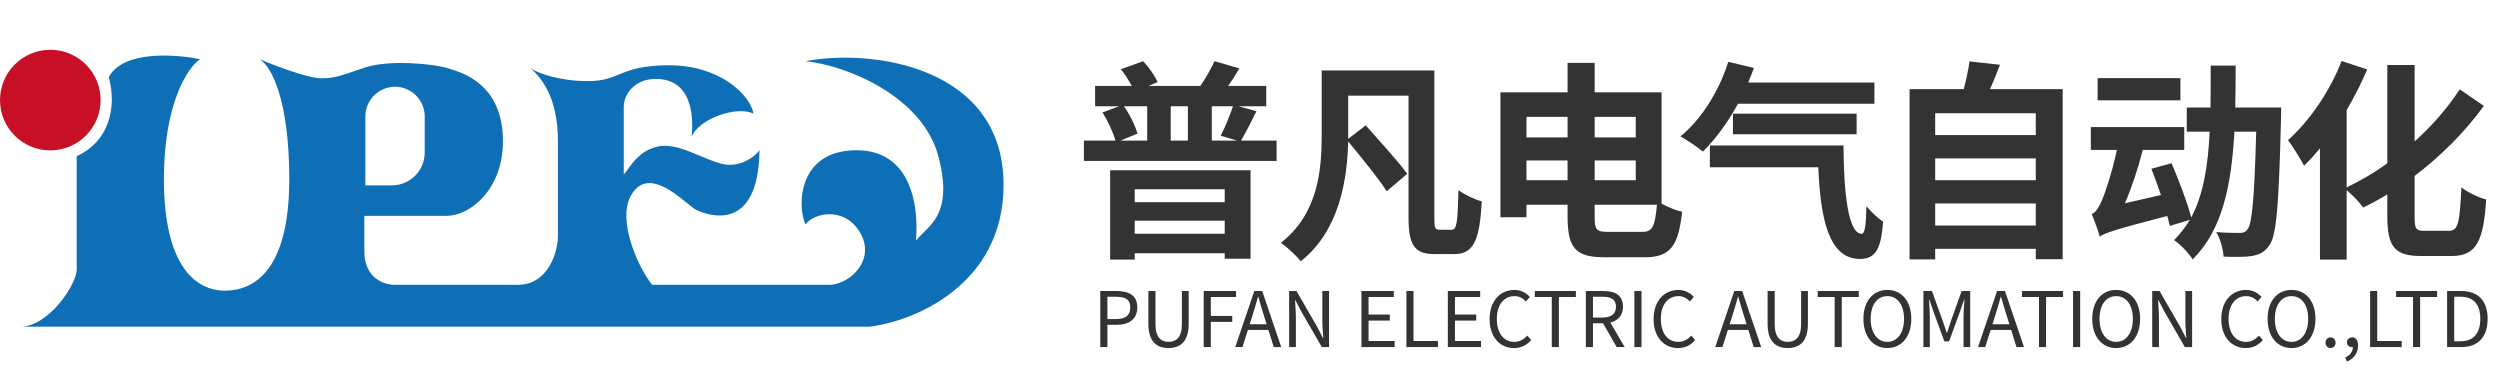 <svg width="425" height="64" viewBox="0 0 425 64" fill="none" xmlns="http://www.w3.org/2000/svg">
<circle cx="8.551" cy="17.014" r="8.551" fill="#C71026"/>
<path fill-rule="evenodd" clip-rule="evenodd" d="M34 10.06C30.158 9.272 20.995 8.436 18.493 13.108C19.933 18.4 18.441 24.131 13.038 26.539V45.907C12.908 48.579 8.156 55.538 3.473 55.538H147.789C155.394 54.648 170.606 48.412 170.606 31.429C170.606 11.096 147.855 8.248 136.947 10.41C143.934 11.096 156.828 16.399 159.518 26.547C161.733 34.902 159.097 37.484 156.963 39.576C156.505 40.025 156.07 40.451 155.711 40.907C156.257 34.67 154.725 25.542 145.624 25.542C135.491 25.542 135.532 35.225 136.94 38.158C138.281 36.226 143.482 35.017 146.164 39.456C148.846 43.896 144.964 48.01 141.332 48.412H110.871C108.392 45.37 105.047 37.57 107.134 33.476C109.592 28.655 114.212 32.414 116.835 34.548C117.503 35.093 118.042 35.531 118.383 35.695C120.058 36.501 128.929 39.956 129.115 25.542C128.35 26.672 125.648 28.599 122.72 27.855C121.503 27.546 120.251 27.018 118.99 26.487C116.457 25.42 113.889 24.338 111.506 24.982C108.89 25.689 107.471 27.715 106.68 28.844C106.391 29.256 106.186 29.549 106.037 29.615V18.2C106.037 15.886 108.016 13.416 111.457 13.416C117.576 13.416 117.936 19.609 117.576 23.225C119.015 19.994 125.49 17.952 128.11 19.339C127.571 16.218 122.482 11.096 113.774 11.096C109.074 11.096 107.061 11.914 105.254 12.648C103.781 13.246 102.444 13.79 99.9 13.79C95.201 13.79 91.296 12.445 90.146 11.533C91.957 13.178 94.849 16.41 94.849 24.017V39.907C94.919 42.742 93.199 48.412 88.087 48.412H67.059C65.352 48.434 61.938 47.328 61.938 42.727V36.695H75.885C79.971 36.695 85.501 32.166 85.501 24.017C85.501 14.341 78.68 12.35 76.233 11.636C76.104 11.598 75.988 11.564 75.885 11.533C73.826 10.903 66.18 10.051 61.879 11.533L61.776 11.568C57.563 13.018 56.718 13.309 54.562 13.309C52.388 13.309 46.687 11.143 44.109 10.06C46.06 11.167 49.175 16.795 49.175 30.452C49.175 45.907 43.243 49.412 38.226 49.412C33.209 49.412 27.864 45.145 27.864 30.452C27.864 17.623 31.86 11.545 34 10.06ZM62.114 31.513H66.614C69.7 31.513 72.201 29.012 72.201 25.926V19.796C72.201 17.011 69.943 14.752 67.158 14.752C64.372 14.752 62.114 17.011 62.114 19.796V31.513Z" fill="#0E6FB6"/>
<path d="M208.202 32.18H192.902V34.376H208.202V32.18ZM192.902 39.74H208.202V37.508H192.902V39.74ZM188.726 44.132V28.94H212.594V43.988H208.202V43.052H192.902V44.132H188.726ZM195.026 18.068H191.066C192.11 19.508 193.01 21.416 193.37 22.712L190.49 23.9H195.026V18.068ZM201.938 23.9V18.068H199.022V23.9H201.938ZM210.29 23.9L207.518 23.072C208.238 21.704 209.102 19.58 209.606 18.068H206.006V23.9H210.29ZM210.974 23.9H217.022V27.356H184.262V23.9H189.626C189.23 22.46 188.33 20.552 187.43 19.112L190.238 18.068H186.17V14.612H192.398C191.894 13.676 191.21 12.596 190.562 11.768L194.342 10.4C195.35 11.48 196.358 12.92 196.79 13.964L195.242 14.612H204.062C204.926 13.352 205.898 11.66 206.474 10.4L210.686 11.624C210.074 12.704 209.426 13.712 208.778 14.612H215.258V18.068H210.578L213.602 18.896C212.702 20.732 211.766 22.568 210.974 23.9ZM244.742 39.056H246.83C247.658 39.056 247.802 37.652 247.946 32.324C248.99 33.116 250.718 33.908 251.906 34.232C251.546 40.712 250.574 43.196 247.226 43.196H243.914C240.566 43.196 239.45 41.828 239.45 37.04V16.268H229.19V23V23.612L232.178 21.308C234.374 23.828 237.686 27.392 239.234 29.552L235.742 32.504C234.338 30.308 231.386 26.708 229.19 24.044C229.046 30.488 227.714 39.236 221.126 44.42C220.478 43.556 218.714 41.9 217.742 41.288C224.114 36.32 224.69 28.796 224.69 22.964V11.984H243.842V37.076C243.842 38.804 243.95 39.056 244.742 39.056ZM273.326 39.416H279.23C280.922 39.416 281.354 38.48 281.678 34.808H271.094V36.824C271.094 39.056 271.346 39.416 273.326 39.416ZM259.502 30.632H266.486V27.284H259.502V30.632ZM266.486 19.868H259.502V23.36H266.486V19.868ZM278.078 27.284H271.094V30.632H278.078V27.284ZM278.078 19.868H271.094V23.36H278.078V19.868ZM282.47 15.692V34.628C283.55 35.204 284.918 35.78 285.962 35.996C285.35 41.648 284.054 43.736 279.662 43.736H272.822C267.89 43.736 266.486 42.26 266.486 36.788V34.808H259.502V36.932H255.074V15.692H266.486V10.688H271.094V15.692H282.47ZM318.65 17.636H295.466C293.702 20.84 291.614 23.684 289.49 25.772C288.662 25.052 286.718 23.756 285.674 23.18C289.238 20.3 292.226 15.512 293.81 10.508L298.166 11.552C297.878 12.38 297.518 13.208 297.194 14.036H318.65V17.636ZM315.626 22.82H294.602V19.328H315.626V22.82ZM290.678 24.728H313.394C313.43 32.72 314.186 39.776 316.49 39.74C317.066 39.74 317.246 37.976 317.282 35.06C318.146 36.032 319.19 37.076 320.126 37.688C319.802 42.08 318.974 44.024 316.202 44.024C310.874 44.024 309.47 37.148 309.11 28.436H290.678V24.728ZM328.982 38.336H346.082V34.592H328.982V38.336ZM346.082 26.924H328.982V30.632H346.082V26.924ZM346.082 19.256H328.982V22.964H346.082V19.256ZM338.306 15.152H350.654V44.06H346.082V42.296H328.982V44.096H324.626V15.152H333.842C334.238 13.604 334.634 11.876 334.814 10.436L339.998 11.012C339.458 12.452 338.882 13.856 338.306 15.152ZM370.67 13.28V17.06H356.594V13.28H370.67ZM379.994 18.284H387.806C387.806 18.284 387.77 19.688 387.77 20.228C387.41 34.736 387.014 39.992 385.826 41.648C384.962 42.908 384.134 43.268 382.838 43.52C381.722 43.7 379.886 43.7 378.014 43.628C377.942 42.404 377.474 40.64 376.754 39.452C378.446 39.596 379.994 39.596 380.75 39.596C381.362 39.596 381.722 39.488 382.082 38.984C382.874 37.976 383.234 33.656 383.558 22.388H379.85C379.346 31.424 377.834 39.056 372.758 44.096C372.074 43.016 370.634 41.504 369.59 40.82C370.634 39.776 371.534 38.588 372.29 37.364L368.87 38.408C368.762 37.904 368.618 37.328 368.438 36.716C359.546 39.02 357.998 39.56 356.954 40.208C356.738 39.38 356.054 37.436 355.586 36.392C356.27 36.14 356.774 35.312 357.35 34.016C357.818 32.936 359.078 29.3 359.87 25.484H355.442V21.596H371.318V25.484H364.262C363.506 28.544 362.426 31.784 361.238 34.556L367.358 33.152C366.818 31.604 366.278 30.056 365.738 28.688L369.158 27.752C370.418 30.668 371.858 34.448 372.506 36.968C374.594 33.044 375.386 28.076 375.638 22.388H371.75V18.284H375.782C375.818 16.016 375.818 13.604 375.818 11.156H380.066C380.066 13.604 380.03 15.98 379.994 18.284ZM412.142 39.236H416.354C417.902 39.236 418.154 37.796 418.442 31.856C419.522 32.72 421.43 33.62 422.654 33.908C422.186 40.892 421.07 43.52 416.786 43.52H411.53C407.102 43.52 405.842 41.936 405.842 36.752V33.044C404.438 33.908 403.106 34.628 401.738 35.276C401.162 34.448 399.974 33.188 398.93 32.324V44.132H394.394V25.232C393.494 26.312 392.594 27.284 391.694 28.184C391.154 27.14 389.75 24.836 388.958 23.828C392.558 20.624 396.086 15.548 398.066 10.364L402.422 11.804C401.45 14.108 400.262 16.448 398.93 18.716V31.856C401.162 30.776 403.538 29.444 405.842 27.752V11.048H410.486V24.044C413.366 21.452 416.03 18.464 418.154 15.188L422.258 17.996C418.91 22.64 414.734 26.672 410.486 29.912V36.824C410.486 38.912 410.702 39.236 412.142 39.236Z" fill="#333333"/>
<path d="M187.049 59V49.471H189.766C191.911 49.471 193.341 50.186 193.341 52.266C193.341 54.281 191.911 55.217 189.831 55.217H188.258V59H187.049ZM188.258 54.242H189.675C191.352 54.242 192.145 53.631 192.145 52.266C192.145 50.888 191.3 50.446 189.623 50.446H188.258V54.242ZM198.643 59.169C196.706 59.169 195.224 58.129 195.224 55.061V49.471H196.433V55.1C196.433 57.401 197.408 58.116 198.643 58.116C199.917 58.116 200.918 57.401 200.918 55.1V49.471H202.075V55.061C202.075 58.129 200.593 59.169 198.643 59.169ZM204.632 59V49.471H210.131V50.485H205.841V53.709H209.481V54.723H205.841V59H204.632ZM212.442 55.126H215.328L214.873 53.67C214.522 52.591 214.223 51.551 213.911 50.446H213.859C213.56 51.564 213.248 52.591 212.91 53.67L212.442 55.126ZM216.537 59L215.627 56.088H212.143L211.22 59H209.998L213.235 49.471H214.574L217.811 59H216.537ZM219.155 59V49.471H220.403L223.874 55.477L224.888 57.44H224.953C224.888 56.478 224.797 55.412 224.797 54.424V49.471H225.941V59H224.706L221.235 52.981L220.208 51.018H220.156C220.208 51.98 220.299 52.994 220.299 53.995V59H219.155ZM231.445 59V49.471H236.944V50.485H232.654V53.475H236.268V54.502H232.654V57.973H237.087V59H231.445ZM239.087 59V49.471H240.296V57.973H244.456V59H239.087ZM246.133 59V49.471H251.632V50.485H247.342V53.475H250.956V54.502H247.342V57.973H251.775V59H246.133ZM257.377 59.169C255.011 59.169 253.23 57.336 253.23 54.242C253.23 51.161 255.037 49.289 257.455 49.289C258.612 49.289 259.522 49.861 260.068 50.472L259.418 51.252C258.924 50.719 258.287 50.342 257.468 50.342C255.661 50.342 254.465 51.824 254.465 54.203C254.465 56.608 255.609 58.116 257.429 58.116C258.339 58.116 259.028 57.713 259.639 57.05L260.302 57.804C259.548 58.675 258.612 59.169 257.377 59.169ZM263.801 59V50.485H260.915V49.471H267.896V50.485H265.01V59H263.801ZM270.803 50.446V53.982H272.402C273.897 53.982 274.716 53.384 274.716 52.149C274.716 50.888 273.897 50.446 272.402 50.446H270.803ZM276.198 59H274.833L272.519 54.957H270.803V59H269.594V49.471H272.584C274.521 49.471 275.912 50.16 275.912 52.149C275.912 53.631 275.054 54.515 273.754 54.827L276.198 59ZM277.846 59V49.471H279.055V59H277.846ZM285.255 59.169C282.889 59.169 281.108 57.336 281.108 54.242C281.108 51.161 282.915 49.289 285.333 49.289C286.49 49.289 287.4 49.861 287.946 50.472L287.296 51.252C286.802 50.719 286.165 50.342 285.346 50.342C283.539 50.342 282.343 51.824 282.343 54.203C282.343 56.608 283.487 58.116 285.307 58.116C286.217 58.116 286.906 57.713 287.517 57.05L288.18 57.804C287.426 58.675 286.49 59.169 285.255 59.169ZM294.035 55.126H296.921L296.466 53.67C296.115 52.591 295.816 51.551 295.504 50.446H295.452C295.153 51.564 294.841 52.591 294.503 53.67L294.035 55.126ZM298.13 59L297.22 56.088H293.736L292.813 59H291.591L294.828 49.471H296.167L299.404 59H298.13ZM303.912 59.169C301.975 59.169 300.493 58.129 300.493 55.061V49.471H301.702V55.1C301.702 57.401 302.677 58.116 303.912 58.116C305.186 58.116 306.187 57.401 306.187 55.1V49.471H307.344V55.061C307.344 58.129 305.862 59.169 303.912 59.169ZM311.891 59V50.485H309.005V49.471H315.986V50.485H313.1V59H311.891ZM320.851 59.169C318.459 59.169 316.782 57.258 316.782 54.203C316.782 51.148 318.459 49.289 320.851 49.289C323.243 49.289 324.92 51.148 324.92 54.203C324.92 57.258 323.243 59.169 320.851 59.169ZM320.851 58.116C322.554 58.116 323.685 56.582 323.685 54.203C323.685 51.811 322.554 50.342 320.851 50.342C319.135 50.342 318.017 51.811 318.017 54.203C318.017 56.582 319.135 58.116 320.851 58.116ZM326.977 59V49.471H328.433L330.266 54.567C330.487 55.23 330.708 55.893 330.942 56.556H331.007C331.228 55.893 331.436 55.23 331.657 54.567L333.477 49.471H334.933V59H333.802V53.722C333.802 52.903 333.893 51.746 333.958 50.914H333.906L333.152 53.085L331.345 58.038H330.539L328.732 53.085L327.978 50.914H327.926C327.978 51.746 328.069 52.903 328.069 53.722V59H326.977ZM338.71 55.126H341.596L341.141 53.67C340.79 52.591 340.491 51.551 340.179 50.446H340.127C339.828 51.564 339.516 52.591 339.178 53.67L338.71 55.126ZM342.805 59L341.895 56.088H338.411L337.488 59H336.266L339.503 49.471H340.842L344.079 59H342.805ZM346.625 59V50.485H343.739V49.471H350.72V50.485H347.834V59H346.625ZM352.418 59V49.471H353.627V59H352.418ZM359.75 59.169C357.358 59.169 355.681 57.258 355.681 54.203C355.681 51.148 357.358 49.289 359.75 49.289C362.142 49.289 363.819 51.148 363.819 54.203C363.819 57.258 362.142 59.169 359.75 59.169ZM359.75 58.116C361.453 58.116 362.584 56.582 362.584 54.203C362.584 51.811 361.453 50.342 359.75 50.342C358.034 50.342 356.916 51.811 356.916 54.203C356.916 56.582 358.034 58.116 359.75 58.116ZM365.875 59V49.471H367.123L370.594 55.477L371.608 57.44H371.673C371.608 56.478 371.517 55.412 371.517 54.424V49.471H372.661V59H371.426L367.955 52.981L366.928 51.018H366.876C366.928 51.98 367.019 52.994 367.019 53.995V59H365.875ZM381.765 59.169C379.399 59.169 377.618 57.336 377.618 54.242C377.618 51.161 379.425 49.289 381.843 49.289C383 49.289 383.91 49.861 384.456 50.472L383.806 51.252C383.312 50.719 382.675 50.342 381.856 50.342C380.049 50.342 378.853 51.824 378.853 54.203C378.853 56.608 379.997 58.116 381.817 58.116C382.727 58.116 383.416 57.713 384.027 57.05L384.69 57.804C383.936 58.675 383 59.169 381.765 59.169ZM389.558 59.169C387.166 59.169 385.489 57.258 385.489 54.203C385.489 51.148 387.166 49.289 389.558 49.289C391.95 49.289 393.627 51.148 393.627 54.203C393.627 57.258 391.95 59.169 389.558 59.169ZM389.558 58.116C391.261 58.116 392.392 56.582 392.392 54.203C392.392 51.811 391.261 50.342 389.558 50.342C387.842 50.342 386.724 51.811 386.724 54.203C386.724 56.582 387.842 58.116 389.558 58.116ZM396.191 59.169C395.723 59.169 395.333 58.805 395.333 58.272C395.333 57.739 395.723 57.349 396.191 57.349C396.659 57.349 397.049 57.739 397.049 58.272C397.049 58.805 396.659 59.169 396.191 59.169ZM398.977 61.47L398.691 60.768C399.497 60.417 399.978 59.793 399.991 59C399.939 59.013 399.9 59.013 399.848 59.013C399.393 59.013 398.977 58.727 398.977 58.181C398.977 57.674 399.393 57.349 399.874 57.349C400.498 57.349 400.875 57.882 400.875 58.753C400.875 60.001 400.147 60.976 398.977 61.47ZM402.92 59V49.471H404.129V57.973H408.289V59H402.92ZM410.216 59V50.485H407.33V49.471H414.311V50.485H411.425V59H410.216ZM416.009 59V49.471H418.401C421.326 49.471 422.899 51.174 422.899 54.203C422.899 57.219 421.326 59 418.453 59H416.009ZM417.218 58.012H418.297C420.546 58.012 421.651 56.608 421.651 54.203C421.651 51.785 420.546 50.446 418.297 50.446H417.218V58.012Z" fill="#333333"/>
</svg>
